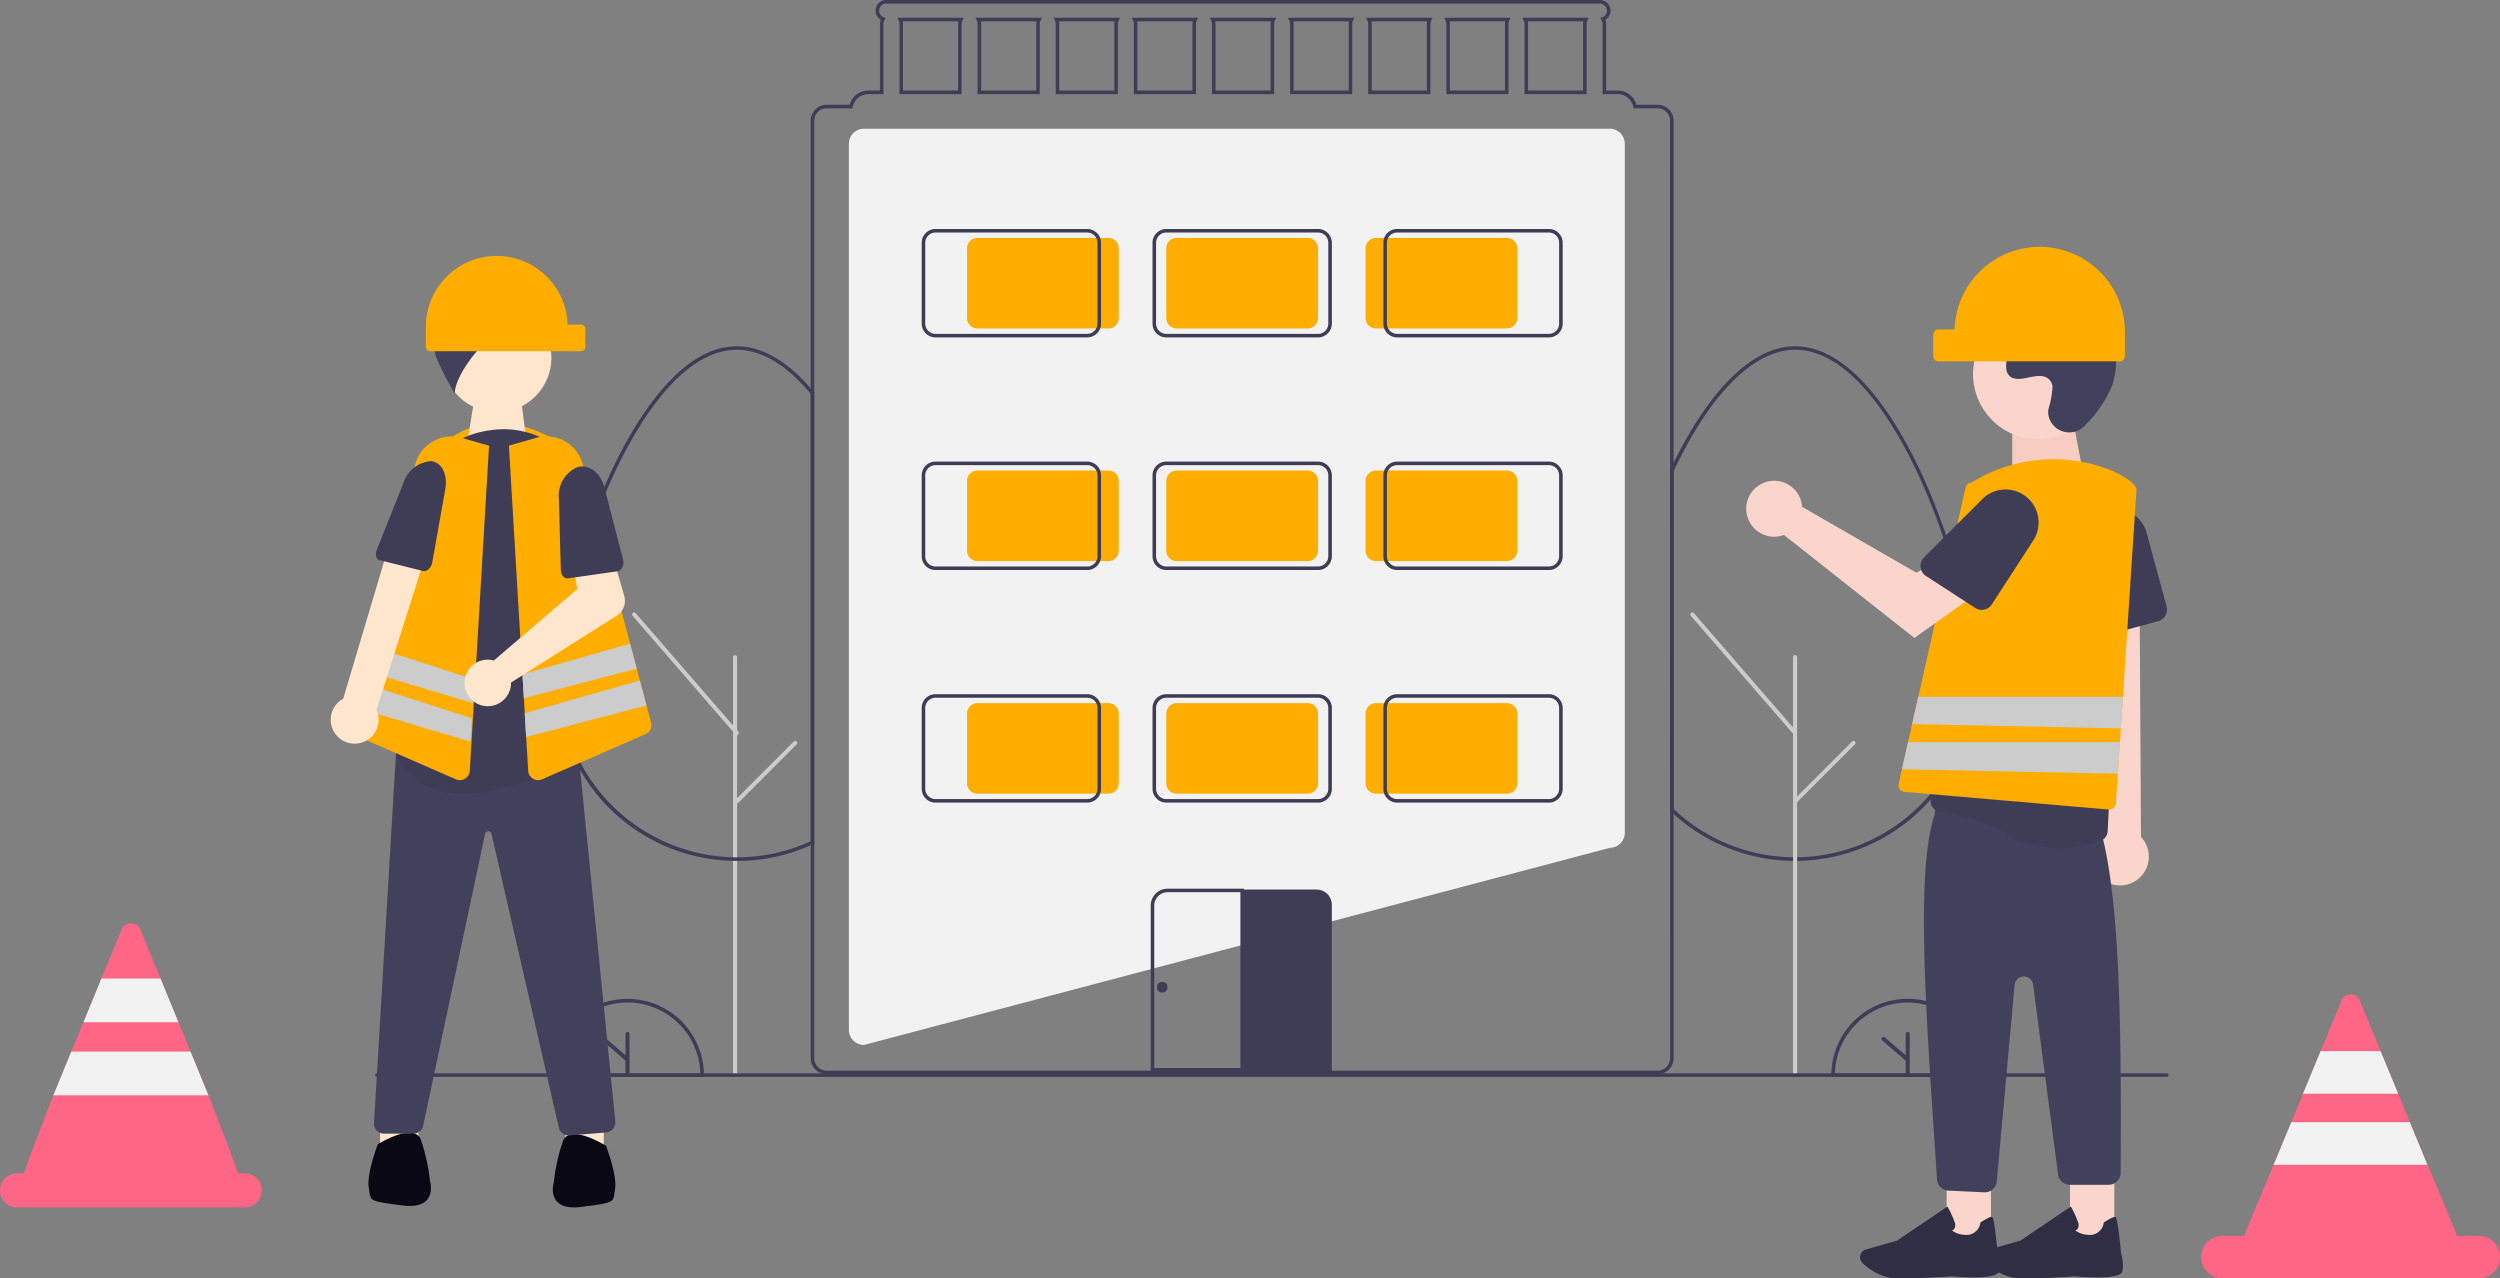 <svg xmlns="http://www.w3.org/2000/svg" width="351.999" height="180" viewBox="0 0 351.999 180">
  <rect x="0" y="0" width="351.999" height="180" fill="#808080" stroke="none"/>
  <g id="Group_4183" data-name="Group 4183" transform="translate(-1290.922 -3566.25)">
    <g id="Group_4176" data-name="Group 4176">
      <path id="Path_1471" data-name="Path 1471" d="M1412.584,3713.375h-.016a2.127,2.127,0,0,1-2.125-2.125V3586.5a2.127,2.127,0,0,1,2.125-2.125h105a2.127,2.127,0,0,1,2.125,2.125v97a2.127,2.127,0,0,1-2.109,2.125Z" fill="#f2f2f2"/>
      <path id="Path_1472" data-name="Path 1472" d="M1543.67,3687.46c-.1,0-.2,0-.3,0a25.379,25.379,0,0,1-16.724-6.536c-.169-.155-.338-.311-.505-.47l-.077-.074v-47.913l.024-.051c.165-.35.333-.7.5-1.042,5.2-10.558,11.265-16.371,17.077-16.371,8.383,0,14.884,11.5,18.013,18.352,4.351,9.531,7.39,21.341,7.39,28.721a25.4,25.4,0,0,1-25.112,25.385C1543.867,3687.46,1543.768,3687.46,1543.67,3687.46Zm-17.1-7.3c.138.131.278.26.418.387a24.883,24.883,0,0,0,16.4,6.408c.1,0,.2,0,.294,0s.184,0,.275,0a24.977,24.977,0,0,0,24.621-24.886c0-7.314-3.02-19.039-7.345-28.512-3.079-6.745-9.455-18.06-17.558-18.06-5.612,0-11.517,5.714-16.628,16.09-.158.327-.317.654-.474.986Z" fill="#3f3d56"/>
      <path id="Path_1473" data-name="Path 1473" d="M1543.669,3717.772a.287.287,0,0,1-.287-.288v-58.717a.288.288,0,0,1,.575,0v58.719A.288.288,0,0,1,1543.669,3717.772Z" fill="#ccc"/>
      <path id="Path_1474" data-name="Path 1474" d="M1394.419,3717.772a.287.287,0,0,1-.287-.288v-58.717a.288.288,0,0,1,.575,0v58.72A.288.288,0,0,1,1394.419,3717.772Z" fill="#ccc"/>
      <path id="Path_1475" data-name="Path 1475" d="M1543.669,3669.738a.288.288,0,0,1-.217-.1l-14.466-16.683a.288.288,0,0,1,.435-.377l14.466,16.683a.288.288,0,0,1-.218.476Z" fill="#ccc"/>
      <path id="Path_1476" data-name="Path 1476" d="M1543.669,3679.365a.288.288,0,0,1-.2-.491l8.22-8.219a.287.287,0,0,1,.406.406l-8.219,8.22A.284.284,0,0,1,1543.669,3679.365Z" fill="#ccc"/>
      <path id="Path_1477" data-name="Path 1477" d="M1570.281,3717.891h-21.5v-.25a10.75,10.75,0,1,1,21.5-.012v.262Zm-21-.5h20.495a10.251,10.251,0,0,0-20.495,0Z" fill="#3f3d56"/>
      <path id="Path_1478" data-name="Path 1478" d="M1559.53,3711.539a.284.284,0,0,0-.283.284v3.015l-2.937-2.521a.284.284,0,0,0-.371.43h0l3.307,2.838v1.771a.284.284,0,1,0,.567,0v-5.536A.284.284,0,0,0,1559.53,3711.539Z" fill="#3f3d56"/>
      <path id="Path_1479" data-name="Path 1479" d="M1390.031,3717.891h-21.5v-.25a10.75,10.75,0,1,1,21.5,0Zm-21-.5h20.495a10.251,10.251,0,0,0-20.495,0Z" fill="#3f3d56"/>
      <path id="Path_1480" data-name="Path 1480" d="M1379.28,3711.539a.284.284,0,0,0-.283.284v3.015l-2.937-2.521a.284.284,0,0,0-.371.43h0l3.306,2.838v1.771a.284.284,0,1,0,.568,0v-5.536A.284.284,0,0,0,1379.28,3711.539Z" fill="#3f3d56"/>
      <path id="Path_1481" data-name="Path 1481" d="M1394.67,3687.46c-.1,0-.2,0-.3,0a25.4,25.4,0,0,1-25.109-25.384c0-7.38,3.039-19.19,7.391-28.721,3.129-6.854,9.631-18.352,18.014-18.352,3.454,0,6.931,1.968,10.336,5.85.169.192.338.389.505.591l.057.069v63.5l-.141.068c-.168.081-.339.158-.51.232a25.168,25.168,0,0,1-9.956,2.151C1394.867,3687.46,1394.768,3687.46,1394.67,3687.46Zm0-71.96c-8.1,0-14.48,11.315-17.559,18.06-4.325,9.473-7.346,21.2-7.346,28.513a24.98,24.98,0,0,0,24.618,24.885c.1,0,.2,0,.294,0s.184,0,.275,0a24.675,24.675,0,0,0,9.765-2.109c.118-.051.235-.1.351-.157v-63q-.218-.261-.438-.51C1401.324,3617.411,1397.973,3615.5,1394.67,3615.5Z" fill="#3f3d56"/>
      <path id="Path_1482" data-name="Path 1482" d="M1394.669,3669.738a.288.288,0,0,1-.217-.1l-14.466-16.683a.288.288,0,0,1,.435-.377l14.466,16.683a.288.288,0,0,1-.218.476Z" fill="#ccc"/>
      <path id="Path_1483" data-name="Path 1483" d="M1394.669,3679.365a.288.288,0,0,1-.2-.491l8.22-8.219a.287.287,0,0,1,.406.406l-8.219,8.22A.284.284,0,0,1,1394.669,3679.365Z" fill="#ccc"/>
      <path id="Path_1484" data-name="Path 1484" d="M1417.258,3568.75l.185.365a1.1,1.1,0,0,1,.125.51v9.875h8.75v-9.875a1.1,1.1,0,0,1,.125-.51l.185-.365Zm8.56.875V3579h-7.75v-9.375a1.582,1.582,0,0,0-.045-.375h7.84a1.582,1.582,0,0,0-.045.375Zm2.44-.875.185.365a1.1,1.1,0,0,1,.125.51v9.875h8.75v-9.875a1.1,1.1,0,0,1,.125-.51l.185-.365Zm8.56.875V3579h-7.75v-9.375a1.582,1.582,0,0,0-.045-.375h7.84a1.582,1.582,0,0,0-.045.375Zm2.44-.875.185.365a1.1,1.1,0,0,1,.125.51v9.875h8.75v-9.875a1.1,1.1,0,0,1,.125-.51l.185-.365Zm8.56.875V3579h-7.75v-9.375a1.582,1.582,0,0,0-.045-.375h7.84a1.582,1.582,0,0,0-.045.375Zm2.44-.875.185.365a1.1,1.1,0,0,1,.125.51v9.875h8.75v-9.875a1.1,1.1,0,0,1,.125-.51l.185-.365Zm8.56.875V3579h-7.75v-9.375a1.582,1.582,0,0,0-.045-.375h7.84A1.582,1.582,0,0,0,1458.818,3569.625Zm2.44-.875.185.365a1.1,1.1,0,0,1,.125.51v9.875h8.75v-9.875a1.1,1.1,0,0,1,.125-.51l.185-.365Zm8.56.875V3579h-7.75v-9.375a1.582,1.582,0,0,0-.045-.375h7.84A1.582,1.582,0,0,0,1469.818,3569.625Zm2.44-.875.185.365a1.1,1.1,0,0,1,.125.51v9.875h8.75v-9.875a1.1,1.1,0,0,1,.125-.51l.185-.365Zm8.56.875V3579h-7.75v-9.375a1.582,1.582,0,0,0-.045-.375h7.84A1.582,1.582,0,0,0,1480.818,3569.625Zm2.44-.875.185.365a1.1,1.1,0,0,1,.125.51v9.875h8.75v-9.875a1.1,1.1,0,0,1,.125-.51l.185-.365Zm8.56.875V3579h-7.75v-9.375a1.582,1.582,0,0,0-.045-.375h7.84A1.582,1.582,0,0,0,1491.818,3569.625Zm2.44-.875.185.365a1.1,1.1,0,0,1,.125.51v9.875h8.75v-9.875a1.1,1.1,0,0,1,.125-.51l.185-.365Zm8.56.875V3579h-7.75v-9.375a1.582,1.582,0,0,0-.045-.375h7.84A1.582,1.582,0,0,0,1502.818,3569.625Zm2.44-.875.185.365a1.1,1.1,0,0,1,.125.51v9.875h8.75v-9.875a1.1,1.1,0,0,1,.125-.51l.185-.365Zm8.56.875V3579h-7.75v-9.375a1.582,1.582,0,0,0-.045-.375h7.84A1.582,1.582,0,0,0,1513.818,3569.625Zm-8.56-.875.185.365a1.1,1.1,0,0,1,.125.51v9.875h8.75v-9.875a1.1,1.1,0,0,1,.125-.51l.185-.365Zm8.56.875V3579h-7.75v-9.375a1.582,1.582,0,0,0-.045-.375h7.84A1.582,1.582,0,0,0,1513.818,3569.625Zm-19.56-.875.185.365a1.1,1.1,0,0,1,.125.51v9.875h8.75v-9.875a1.1,1.1,0,0,1,.125-.51l.185-.365Zm8.56.875V3579h-7.75v-9.375a1.582,1.582,0,0,0-.045-.375h7.84A1.582,1.582,0,0,0,1502.818,3569.625Zm-19.56-.875.185.365a1.1,1.1,0,0,1,.125.51v9.875h8.75v-9.875a1.1,1.1,0,0,1,.125-.51l.185-.365Zm8.56.875V3579h-7.75v-9.375a1.582,1.582,0,0,0-.045-.375h7.84A1.582,1.582,0,0,0,1491.818,3569.625Zm-19.56-.875.185.365a1.1,1.1,0,0,1,.125.51v9.875h8.75v-9.875a1.1,1.1,0,0,1,.125-.51l.185-.365Zm8.56.875V3579h-7.75v-9.375a1.582,1.582,0,0,0-.045-.375h7.84A1.582,1.582,0,0,0,1480.818,3569.625Zm-19.56-.875.185.365a1.1,1.1,0,0,1,.125.51v9.875h8.75v-9.875a1.1,1.1,0,0,1,.125-.51l.185-.365Zm8.56.875V3579h-7.75v-9.375a1.582,1.582,0,0,0-.045-.375h7.84A1.582,1.582,0,0,0,1469.818,3569.625Zm-19.56-.875.185.365a1.1,1.1,0,0,1,.125.51v9.875h8.75v-9.875a1.1,1.1,0,0,1,.125-.51l.185-.365Zm8.56.875V3579h-7.75v-9.375a1.582,1.582,0,0,0-.045-.375h7.84A1.582,1.582,0,0,0,1458.818,3569.625Zm-19.56-.875.185.365a1.1,1.1,0,0,1,.125.51v9.875h8.75v-9.875a1.1,1.1,0,0,1,.125-.51l.185-.365Zm8.56.875V3579h-7.75v-9.375a1.582,1.582,0,0,0-.045-.375h7.84a1.582,1.582,0,0,0-.045.375Zm-19.56-.875.185.365a1.1,1.1,0,0,1,.125.51v9.875h8.75v-9.875a1.1,1.1,0,0,1,.125-.51l.185-.365Zm8.56.875V3579h-7.75v-9.375a1.582,1.582,0,0,0-.045-.375h7.84a1.582,1.582,0,0,0-.045.375Zm-19.56-.875.185.365a1.1,1.1,0,0,1,.125.51v9.875h8.75v-9.875a1.1,1.1,0,0,1,.125-.51l.185-.365Zm8.56.875V3579h-7.75v-9.375a1.582,1.582,0,0,0-.045-.375h7.84a1.582,1.582,0,0,0-.045.375Zm79.44-.875.185.365a1.1,1.1,0,0,1,.125.51v9.875h8.75v-9.875a1.1,1.1,0,0,1,.125-.51l.185-.365Zm8.56.875V3579h-7.75v-9.375a1.582,1.582,0,0,0-.045-.375h7.84A1.582,1.582,0,0,0,1513.818,3569.625Zm-19.56-.875.185.365a1.1,1.1,0,0,1,.125.51v9.875h8.75v-9.875a1.1,1.1,0,0,1,.125-.51l.185-.365Zm8.56.875V3579h-7.75v-9.375a1.582,1.582,0,0,0-.045-.375h7.84A1.582,1.582,0,0,0,1502.818,3569.625Zm-19.56-.875.185.365a1.1,1.1,0,0,1,.125.51v9.875h8.75v-9.875a1.1,1.1,0,0,1,.125-.51l.185-.365Zm8.56.875V3579h-7.75v-9.375a1.582,1.582,0,0,0-.045-.375h7.84A1.582,1.582,0,0,0,1491.818,3569.625Zm-19.56-.875.185.365a1.1,1.1,0,0,1,.125.51v9.875h8.75v-9.875a1.1,1.1,0,0,1,.125-.51l.185-.365Zm8.56.875V3579h-7.75v-9.375a1.582,1.582,0,0,0-.045-.375h7.84A1.582,1.582,0,0,0,1480.818,3569.625Zm-19.56-.875.185.365a1.1,1.1,0,0,1,.125.51v9.875h8.75v-9.875a1.1,1.1,0,0,1,.125-.51l.185-.365Zm8.56.875V3579h-7.75v-9.375a1.582,1.582,0,0,0-.045-.375h7.84A1.582,1.582,0,0,0,1469.818,3569.625Zm-19.56-.875.185.365a1.1,1.1,0,0,1,.125.51v9.875h8.75v-9.875a1.1,1.1,0,0,1,.125-.51l.185-.365Zm8.56.875V3579h-7.75v-9.375a1.582,1.582,0,0,0-.045-.375h7.84A1.582,1.582,0,0,0,1458.818,3569.625Zm-19.56-.875.185.365a1.1,1.1,0,0,1,.125.51v9.875h8.75v-9.875a1.1,1.1,0,0,1,.125-.51l.185-.365Zm8.56.875V3579h-7.75v-9.375a1.582,1.582,0,0,0-.045-.375h7.84a1.582,1.582,0,0,0-.045.375Zm-19.56-.875.185.365a1.1,1.1,0,0,1,.125.51v9.875h8.75v-9.875a1.1,1.1,0,0,1,.125-.51l.185-.365Zm8.56.875V3579h-7.75v-9.375a1.582,1.582,0,0,0-.045-.375h7.84a1.582,1.582,0,0,0-.045.375Zm-19.56-.875.185.365a1.1,1.1,0,0,1,.125.51v9.875h8.75v-9.875a1.1,1.1,0,0,1,.125-.51l.185-.365Zm8.56.875V3579h-7.75v-9.375a1.582,1.582,0,0,0-.045-.375h7.84a1.582,1.582,0,0,0-.045.375Zm79.44-.875.185.365a1.1,1.1,0,0,1,.125.51v9.875h8.75v-9.875a1.1,1.1,0,0,1,.125-.51l.185-.365Zm8.56.875V3579h-7.75v-9.375a1.582,1.582,0,0,0-.045-.375h7.84A1.582,1.582,0,0,0,1513.818,3569.625Zm-19.56-.875.185.365a1.1,1.1,0,0,1,.125.51v9.875h8.75v-9.875a1.1,1.1,0,0,1,.125-.51l.185-.365Zm8.56.875V3579h-7.75v-9.375a1.582,1.582,0,0,0-.045-.375h7.84A1.582,1.582,0,0,0,1502.818,3569.625Zm-19.56-.875.185.365a1.1,1.1,0,0,1,.125.51v9.875h8.75v-9.875a1.1,1.1,0,0,1,.125-.51l.185-.365Zm8.56.875V3579h-7.75v-9.375a1.582,1.582,0,0,0-.045-.375h7.84A1.582,1.582,0,0,0,1491.818,3569.625Zm-19.56-.875.185.365a1.1,1.1,0,0,1,.125.51v9.875h8.75v-9.875a1.1,1.1,0,0,1,.125-.51l.185-.365Zm8.56.875V3579h-7.75v-9.375a1.582,1.582,0,0,0-.045-.375h7.84A1.582,1.582,0,0,0,1480.818,3569.625Zm-19.56-.875.185.365a1.1,1.1,0,0,1,.125.51v9.875h8.75v-9.875a1.1,1.1,0,0,1,.125-.51l.185-.365Zm8.56.875V3579h-7.75v-9.375a1.582,1.582,0,0,0-.045-.375h7.84A1.582,1.582,0,0,0,1469.818,3569.625Zm-19.56-.875.185.365a1.1,1.1,0,0,1,.125.51v9.875h8.75v-9.875a1.1,1.1,0,0,1,.125-.51l.185-.365Zm8.56.875V3579h-7.75v-9.375a1.582,1.582,0,0,0-.045-.375h7.84A1.582,1.582,0,0,0,1458.818,3569.625Zm-19.56-.875.185.365a1.1,1.1,0,0,1,.125.51v9.875h8.75v-9.875a1.1,1.1,0,0,1,.125-.51l.185-.365Zm8.56.875V3579h-7.75v-9.375a1.582,1.582,0,0,0-.045-.375h7.84a1.582,1.582,0,0,0-.045.375Zm-19.56-.875.185.365a1.1,1.1,0,0,1,.125.51v9.875h8.75v-9.875a1.1,1.1,0,0,1,.125-.51l.185-.365Zm8.56.875V3579h-7.75v-9.375a1.582,1.582,0,0,0-.045-.375h7.84a1.582,1.582,0,0,0-.045.375Zm-19.56-.875.185.365a1.1,1.1,0,0,1,.125.51v9.875h8.75v-9.875a1.1,1.1,0,0,1,.125-.51l.185-.365Zm8.56.875V3579h-7.75v-9.375a1.582,1.582,0,0,0-.045-.375h7.84a1.582,1.582,0,0,0-.045.375Zm79.44-.875.185.365a1.1,1.1,0,0,1,.125.51v9.875h8.75v-9.875a1.1,1.1,0,0,1,.125-.51l.185-.365Zm8.56.875V3579h-7.75v-9.375a1.582,1.582,0,0,0-.045-.375h7.84A1.582,1.582,0,0,0,1513.818,3569.625Zm-19.56-.875.185.365a1.1,1.1,0,0,1,.125.51v9.875h8.75v-9.875a1.1,1.1,0,0,1,.125-.51l.185-.365Zm8.56.875V3579h-7.75v-9.375a1.582,1.582,0,0,0-.045-.375h7.84A1.582,1.582,0,0,0,1502.818,3569.625Zm-19.56-.875.185.365a1.1,1.1,0,0,1,.125.51v9.875h8.75v-9.875a1.1,1.1,0,0,1,.125-.51l.185-.365Zm8.56.875V3579h-7.75v-9.375a1.582,1.582,0,0,0-.045-.375h7.84A1.582,1.582,0,0,0,1491.818,3569.625Zm-19.56-.875.185.365a1.1,1.1,0,0,1,.125.51v9.875h8.75v-9.875a1.1,1.1,0,0,1,.125-.51l.185-.365Zm8.56.875V3579h-7.75v-9.375a1.582,1.582,0,0,0-.045-.375h7.84A1.582,1.582,0,0,0,1480.818,3569.625Zm-19.56-.875.185.365a1.1,1.1,0,0,1,.125.51v9.875h8.75v-9.875a1.1,1.1,0,0,1,.125-.51l.185-.365Zm8.56.875V3579h-7.75v-9.375a1.582,1.582,0,0,0-.045-.375h7.84A1.582,1.582,0,0,0,1469.818,3569.625Zm-19.56-.875.185.365a1.1,1.1,0,0,1,.125.51v9.875h8.75v-9.875a1.1,1.1,0,0,1,.125-.51l.185-.365Zm8.56.875V3579h-7.75v-9.375a1.582,1.582,0,0,0-.045-.375h7.84A1.582,1.582,0,0,0,1458.818,3569.625Zm-19.56-.875.185.365a1.1,1.1,0,0,1,.125.51v9.875h8.75v-9.875a1.1,1.1,0,0,1,.125-.51l.185-.365Zm8.56.875V3579h-7.75v-9.375a1.582,1.582,0,0,0-.045-.375h7.84a1.582,1.582,0,0,0-.045.375Zm-19.56-.875.185.365a1.1,1.1,0,0,1,.125.51v9.875h8.75v-9.875a1.1,1.1,0,0,1,.125-.51l.185-.365Zm8.56.875V3579h-7.75v-9.375a1.582,1.582,0,0,0-.045-.375h7.84a1.582,1.582,0,0,0-.045.375Zm-19.56-.875.185.365a1.1,1.1,0,0,1,.125.51v9.875h8.75v-9.875a1.1,1.1,0,0,1,.125-.51l.185-.365Zm8.56.875V3579h-7.75v-9.375a1.582,1.582,0,0,0-.045-.375h7.84a1.582,1.582,0,0,0-.045.375Zm79.44-.875.185.365a1.1,1.1,0,0,1,.125.51v9.875h8.75v-9.875a1.1,1.1,0,0,1,.125-.51l.185-.365Zm8.56.875V3579h-7.75v-9.375a1.582,1.582,0,0,0-.045-.375h7.84A1.582,1.582,0,0,0,1513.818,3569.625Zm-19.375-.51a1.1,1.1,0,0,1,.125.51v9.875h8.75v-9.875a1.1,1.1,0,0,1,.125-.51l.185-.365h-9.37Zm8.42.135a1.582,1.582,0,0,0-.045.375V3579h-7.75v-9.375a1.582,1.582,0,0,0-.045-.375Zm-19.42-.135a1.1,1.1,0,0,1,.125.51v9.875h8.75v-9.875a1.1,1.1,0,0,1,.125-.51l.185-.365h-9.37Zm8.42.135a1.582,1.582,0,0,0-.045.375V3579h-7.75v-9.375a1.582,1.582,0,0,0-.045-.375Zm-19.42-.135a1.1,1.1,0,0,1,.125.51v9.875h8.75v-9.875a1.1,1.1,0,0,1,.125-.51l.185-.365h-9.37Zm8.42.135a1.582,1.582,0,0,0-.045.375V3579h-7.75v-9.375a1.582,1.582,0,0,0-.045-.375Zm-19.42-.135a1.1,1.1,0,0,1,.125.51v9.875h8.75v-9.875a1.1,1.1,0,0,1,.125-.51l.185-.365h-9.37Zm8.42.135a1.582,1.582,0,0,0-.045.375V3579h-7.75v-9.375a1.582,1.582,0,0,0-.045-.375Zm-19.42-.135a1.1,1.1,0,0,1,.125.51v9.875h8.75v-9.875a1.1,1.1,0,0,1,.125-.51l.185-.365h-9.37Zm8.42.135a1.582,1.582,0,0,0-.045.375V3579h-7.75v-9.375a1.582,1.582,0,0,0-.045-.375Zm-19.42-.135a1.1,1.1,0,0,1,.125.51v9.875h8.75v-9.875a1.1,1.1,0,0,1,.125-.51l.185-.365h-9.37Zm8.42.135a1.582,1.582,0,0,0-.045.375V3579h-7.75v-9.375a1.582,1.582,0,0,0-.045-.375Zm-19.42-.135a1.1,1.1,0,0,1,.125.51v9.875h8.75v-9.875a1.1,1.1,0,0,1,.125-.51l.185-.365h-9.37Zm8.42.135a1.582,1.582,0,0,0-.045.375V3579h-7.75v-9.375a1.582,1.582,0,0,0-.045-.375Zm-19.42-.135a1.1,1.1,0,0,1,.125.51v9.875h8.75v-9.875a1.1,1.1,0,0,1,.125-.51l.185-.365h-9.37Zm8.42.135a1.582,1.582,0,0,0-.045.375V3579h-7.75v-9.375a1.582,1.582,0,0,0-.045-.375Zm79.58-.135a1.1,1.1,0,0,1,.125.51v9.875h8.75v-9.875a1.1,1.1,0,0,1,.125-.51l.185-.365h-9.37Zm8.42.135a1.582,1.582,0,0,0-.045.375V3579h-7.75v-9.375a1.582,1.582,0,0,0-.045-.375Zm-19.42-.135a1.1,1.1,0,0,1,.125.51v9.875h8.75v-9.875a1.1,1.1,0,0,1,.125-.51l.185-.365h-9.37Zm8.42.135a1.582,1.582,0,0,0-.045.375V3579h-7.75v-9.375a1.582,1.582,0,0,0-.045-.375Zm-19.42-.135a1.1,1.1,0,0,1,.125.51v9.875h8.75v-9.875a1.1,1.1,0,0,1,.125-.51l.185-.365h-9.37Zm8.42.135a1.582,1.582,0,0,0-.045.375V3579h-7.75v-9.375a1.582,1.582,0,0,0-.045-.375Zm-19.42-.135a1.1,1.1,0,0,1,.125.51v9.875h8.75v-9.875a1.1,1.1,0,0,1,.125-.51l.185-.365h-9.37Zm8.42.135a1.582,1.582,0,0,0-.045.375V3579h-7.75v-9.375a1.582,1.582,0,0,0-.045-.375Zm-19.42-.135a1.1,1.1,0,0,1,.125.51v9.875h8.75v-9.875a1.1,1.1,0,0,1,.125-.51l.185-.365h-9.37Zm8.42.135a1.582,1.582,0,0,0-.045.375V3579h-7.75v-9.375a1.582,1.582,0,0,0-.045-.375Zm-19.42-.135a1.1,1.1,0,0,1,.125.51v9.875h8.75v-9.875a1.1,1.1,0,0,1,.125-.51l.185-.365h-9.37Zm8.42.135a1.582,1.582,0,0,0-.045.375V3579h-7.75v-9.375a1.582,1.582,0,0,0-.045-.375Zm-19.42-.135a1.1,1.1,0,0,1,.125.51v9.875h8.75v-9.875a1.1,1.1,0,0,1,.125-.51l.185-.365h-9.37Zm8.42.135a1.582,1.582,0,0,0-.045.375V3579h-7.75v-9.375a1.582,1.582,0,0,0-.045-.375Zm-19.42-.135a1.1,1.1,0,0,1,.125.51v9.875h8.75v-9.875a1.1,1.1,0,0,1,.125-.51l.185-.365h-9.37Zm8.42.135a1.582,1.582,0,0,0-.045.375V3579h-7.75v-9.375a1.582,1.582,0,0,0-.045-.375Zm-19.42-.135a1.1,1.1,0,0,1,.125.51v9.875h8.75v-9.875a1.1,1.1,0,0,1,.125-.51l.185-.365h-9.37Zm8.42.135a1.582,1.582,0,0,0-.045.375V3579h-7.75v-9.375a1.582,1.582,0,0,0-.045-.375Zm98.455,11.75h-2.98a2.759,2.759,0,0,0-2.645-2h-1.625v-9.375a1.56,1.56,0,0,0-.113-.588,1.5,1.5,0,0,0-.762-2.787h-100.5a1.5,1.5,0,0,0-.763,2.787,1.559,1.559,0,0,0-.112.588V3579h-1.625a2.759,2.759,0,0,0-2.645,2h-3.23a2.253,2.253,0,0,0-2.25,2.25v132a2.255,2.255,0,0,0,2.25,2.25h117a2.253,2.253,0,0,0,2.25-2.25v-132A2.253,2.253,0,0,0,1524.318,3581Zm1.75,134.25a1.751,1.751,0,0,1-1.143,1.64,1.677,1.677,0,0,1-.607.11h-117a1.679,1.679,0,0,1-.608-.11,1.75,1.75,0,0,1-1.142-1.64v-132a1.752,1.752,0,0,1,1.75-1.75h3.63l.04-.2a2.258,2.258,0,0,1,2.2-1.8h2.125v-9.875a1.117,1.117,0,0,1,.16-.577l.155-.258-.283-.1a1,1,0,0,1,.343-1.935h100.5a1,1,0,0,1,.342,1.935l-.282.1.155.258a1.117,1.117,0,0,1,.16.577v9.875h2.125a2.258,2.258,0,0,1,2.2,1.8l.04.2h3.38a1.752,1.752,0,0,1,1.75,1.75Zm-108.81-146.5.185.365a1.1,1.1,0,0,1,.125.51v9.875h8.75v-9.875a1.1,1.1,0,0,1,.125-.51l.185-.365Zm8.56.875V3579h-7.75v-9.375a1.582,1.582,0,0,0-.045-.375h7.84a1.582,1.582,0,0,0-.045.375Zm2.44-.875.185.365a1.1,1.1,0,0,1,.125.51v9.875h8.75v-9.875a1.1,1.1,0,0,1,.125-.51l.185-.365Zm8.56.875V3579h-7.75v-9.375a1.582,1.582,0,0,0-.045-.375h7.84a1.582,1.582,0,0,0-.045.375Zm2.44-.875.185.365a1.1,1.1,0,0,1,.125.51v9.875h8.75v-9.875a1.1,1.1,0,0,1,.125-.51l.185-.365Zm8.56.875V3579h-7.75v-9.375a1.582,1.582,0,0,0-.045-.375h7.84a1.582,1.582,0,0,0-.045.375Zm2.44-.875.185.365a1.1,1.1,0,0,1,.125.51v9.875h8.75v-9.875a1.1,1.1,0,0,1,.125-.51l.185-.365Zm8.56.875V3579h-7.75v-9.375a1.582,1.582,0,0,0-.045-.375h7.84A1.582,1.582,0,0,0,1458.818,3569.625Zm2.44-.875.185.365a1.1,1.1,0,0,1,.125.51v9.875h8.75v-9.875a1.1,1.1,0,0,1,.125-.51l.185-.365Zm8.56.875V3579h-7.75v-9.375a1.582,1.582,0,0,0-.045-.375h7.84A1.582,1.582,0,0,0,1469.818,3569.625Zm2.44-.875.185.365a1.1,1.1,0,0,1,.125.51v9.875h8.75v-9.875a1.1,1.1,0,0,1,.125-.51l.185-.365Zm8.56.875V3579h-7.75v-9.375a1.582,1.582,0,0,0-.045-.375h7.84A1.582,1.582,0,0,0,1480.818,3569.625Zm2.44-.875.185.365a1.1,1.1,0,0,1,.125.51v9.875h8.75v-9.875a1.1,1.1,0,0,1,.125-.51l.185-.365Zm8.56.875V3579h-7.75v-9.375a1.582,1.582,0,0,0-.045-.375h7.84A1.582,1.582,0,0,0,1491.818,3569.625Zm2.44-.875.185.365a1.1,1.1,0,0,1,.125.51v9.875h8.75v-9.875a1.1,1.1,0,0,1,.125-.51l.185-.365Zm8.56.875V3579h-7.75v-9.375a1.582,1.582,0,0,0-.045-.375h7.84A1.582,1.582,0,0,0,1502.818,3569.625Zm2.44-.875.185.365a1.1,1.1,0,0,1,.125.51v9.875h8.75v-9.875a1.1,1.1,0,0,1,.125-.51l.185-.365Zm8.56.875V3579h-7.75v-9.375a1.582,1.582,0,0,0-.045-.375h7.84A1.582,1.582,0,0,0,1513.818,3569.625Zm-96.56-.875.185.365a1.1,1.1,0,0,1,.125.51v9.875h8.75v-9.875a1.1,1.1,0,0,1,.125-.51l.185-.365Zm8.56.875V3579h-7.75v-9.375a1.582,1.582,0,0,0-.045-.375h7.84a1.582,1.582,0,0,0-.045.375Zm2.44-.875.185.365a1.1,1.1,0,0,1,.125.51v9.875h8.75v-9.875a1.1,1.1,0,0,1,.125-.51l.185-.365Zm8.56.875V3579h-7.75v-9.375a1.582,1.582,0,0,0-.045-.375h7.84a1.582,1.582,0,0,0-.045.375Zm2.44-.875.185.365a1.1,1.1,0,0,1,.125.51v9.875h8.75v-9.875a1.1,1.1,0,0,1,.125-.51l.185-.365Zm8.56.875V3579h-7.75v-9.375a1.582,1.582,0,0,0-.045-.375h7.84a1.582,1.582,0,0,0-.045.375Zm2.44-.875.185.365a1.1,1.1,0,0,1,.125.51v9.875h8.75v-9.875a1.1,1.1,0,0,1,.125-.51l.185-.365Zm8.56.875V3579h-7.75v-9.375a1.582,1.582,0,0,0-.045-.375h7.84A1.582,1.582,0,0,0,1458.818,3569.625Zm2.44-.875.185.365a1.1,1.1,0,0,1,.125.51v9.875h8.75v-9.875a1.1,1.1,0,0,1,.125-.51l.185-.365Zm8.56.875V3579h-7.75v-9.375a1.582,1.582,0,0,0-.045-.375h7.84A1.582,1.582,0,0,0,1469.818,3569.625Zm2.44-.875.185.365a1.1,1.1,0,0,1,.125.51v9.875h8.75v-9.875a1.1,1.1,0,0,1,.125-.51l.185-.365Zm8.56.875V3579h-7.75v-9.375a1.582,1.582,0,0,0-.045-.375h7.84A1.582,1.582,0,0,0,1480.818,3569.625Zm2.44-.875.185.365a1.1,1.1,0,0,1,.125.51v9.875h8.75v-9.875a1.1,1.1,0,0,1,.125-.51l.185-.365Zm8.56.875V3579h-7.75v-9.375a1.582,1.582,0,0,0-.045-.375h7.84A1.582,1.582,0,0,0,1491.818,3569.625Zm2.44-.875.185.365a1.1,1.1,0,0,1,.125.51v9.875h8.75v-9.875a1.1,1.1,0,0,1,.125-.51l.185-.365Zm8.56.875V3579h-7.75v-9.375a1.582,1.582,0,0,0-.045-.375h7.84A1.582,1.582,0,0,0,1502.818,3569.625Zm2.44-.875.185.365a1.1,1.1,0,0,1,.125.51v9.875h8.75v-9.875a1.1,1.1,0,0,1,.125-.51l.185-.365Zm8.56.875V3579h-7.75v-9.375a1.582,1.582,0,0,0-.045-.375h7.84A1.582,1.582,0,0,0,1513.818,3569.625Zm-96.56-.875.185.365a1.1,1.1,0,0,1,.125.51v9.875h8.75v-9.875a1.1,1.1,0,0,1,.125-.51l.185-.365Zm8.56.875V3579h-7.75v-9.375a1.582,1.582,0,0,0-.045-.375h7.84a1.582,1.582,0,0,0-.045.375Zm2.44-.875.185.365a1.1,1.1,0,0,1,.125.51v9.875h8.75v-9.875a1.1,1.1,0,0,1,.125-.51l.185-.365Zm8.56.875V3579h-7.75v-9.375a1.582,1.582,0,0,0-.045-.375h7.84a1.582,1.582,0,0,0-.045.375Zm2.44-.875.185.365a1.1,1.1,0,0,1,.125.51v9.875h8.75v-9.875a1.1,1.1,0,0,1,.125-.51l.185-.365Zm8.56.875V3579h-7.75v-9.375a1.582,1.582,0,0,0-.045-.375h7.84a1.582,1.582,0,0,0-.045.375Zm2.44-.875.185.365a1.1,1.1,0,0,1,.125.51v9.875h8.75v-9.875a1.1,1.1,0,0,1,.125-.51l.185-.365Zm8.56.875V3579h-7.75v-9.375a1.582,1.582,0,0,0-.045-.375h7.84A1.582,1.582,0,0,0,1458.818,3569.625Zm2.44-.875.185.365a1.1,1.1,0,0,1,.125.51v9.875h8.75v-9.875a1.1,1.1,0,0,1,.125-.51l.185-.365Zm8.56.875V3579h-7.75v-9.375a1.582,1.582,0,0,0-.045-.375h7.84A1.582,1.582,0,0,0,1469.818,3569.625Zm2.44-.875.185.365a1.1,1.1,0,0,1,.125.51v9.875h8.75v-9.875a1.1,1.1,0,0,1,.125-.51l.185-.365Zm8.56.875V3579h-7.75v-9.375a1.582,1.582,0,0,0-.045-.375h7.84A1.582,1.582,0,0,0,1480.818,3569.625Zm2.44-.875.185.365a1.1,1.1,0,0,1,.125.51v9.875h8.75v-9.875a1.1,1.1,0,0,1,.125-.51l.185-.365Zm8.56.875V3579h-7.75v-9.375a1.582,1.582,0,0,0-.045-.375h7.84A1.582,1.582,0,0,0,1491.818,3569.625Zm2.44-.875.185.365a1.1,1.1,0,0,1,.125.51v9.875h8.75v-9.875a1.1,1.1,0,0,1,.125-.51l.185-.365Zm8.56.875V3579h-7.75v-9.375a1.582,1.582,0,0,0-.045-.375h7.84A1.582,1.582,0,0,0,1502.818,3569.625Zm2.44-.875.185.365a1.1,1.1,0,0,1,.125.51v9.875h8.75v-9.875a1.1,1.1,0,0,1,.125-.51l.185-.365Zm8.56.875V3579h-7.75v-9.375a1.582,1.582,0,0,0-.045-.375h7.84A1.582,1.582,0,0,0,1513.818,3569.625Zm-96.56-.875.185.365a1.1,1.1,0,0,1,.125.51v9.875h8.75v-9.875a1.1,1.1,0,0,1,.125-.51l.185-.365Zm8.56.875V3579h-7.75v-9.375a1.582,1.582,0,0,0-.045-.375h7.84a1.582,1.582,0,0,0-.045.375Zm2.44-.875.185.365a1.1,1.1,0,0,1,.125.51v9.875h8.75v-9.875a1.1,1.1,0,0,1,.125-.51l.185-.365Zm8.56.875V3579h-7.75v-9.375a1.582,1.582,0,0,0-.045-.375h7.84a1.582,1.582,0,0,0-.045.375Zm2.44-.875.185.365a1.1,1.1,0,0,1,.125.51v9.875h8.75v-9.875a1.1,1.1,0,0,1,.125-.51l.185-.365Zm8.56.875V3579h-7.75v-9.375a1.582,1.582,0,0,0-.045-.375h7.84a1.582,1.582,0,0,0-.045.375Zm2.44-.875.185.365a1.1,1.1,0,0,1,.125.51v9.875h8.75v-9.875a1.1,1.1,0,0,1,.125-.51l.185-.365Zm8.56.875V3579h-7.75v-9.375a1.582,1.582,0,0,0-.045-.375h7.84A1.582,1.582,0,0,0,1458.818,3569.625Zm2.44-.875.185.365a1.1,1.1,0,0,1,.125.51v9.875h8.75v-9.875a1.1,1.1,0,0,1,.125-.51l.185-.365Zm8.56.875V3579h-7.75v-9.375a1.582,1.582,0,0,0-.045-.375h7.84A1.582,1.582,0,0,0,1469.818,3569.625Zm2.44-.875.185.365a1.1,1.1,0,0,1,.125.51v9.875h8.75v-9.875a1.1,1.1,0,0,1,.125-.51l.185-.365Zm8.56.875V3579h-7.75v-9.375a1.582,1.582,0,0,0-.045-.375h7.84A1.582,1.582,0,0,0,1480.818,3569.625Zm2.44-.875.185.365a1.1,1.1,0,0,1,.125.51v9.875h8.75v-9.875a1.1,1.1,0,0,1,.125-.51l.185-.365Zm8.56.875V3579h-7.75v-9.375a1.582,1.582,0,0,0-.045-.375h7.84A1.582,1.582,0,0,0,1491.818,3569.625Zm2.44-.875.185.365a1.1,1.1,0,0,1,.125.51v9.875h8.75v-9.875a1.1,1.1,0,0,1,.125-.51l.185-.365Zm8.56.875V3579h-7.75v-9.375a1.582,1.582,0,0,0-.045-.375h7.84A1.582,1.582,0,0,0,1502.818,3569.625Zm2.44-.875.185.365a1.1,1.1,0,0,1,.125.51v9.875h8.75v-9.875a1.1,1.1,0,0,1,.125-.51l.185-.365Zm8.56.875V3579h-7.75v-9.375a1.582,1.582,0,0,0-.045-.375h7.84A1.582,1.582,0,0,0,1513.818,3569.625Z" fill="#3f3d56"/>
      <path id="Path_1485" data-name="Path 1485" d="M1446.981,3612.5h-18.436a1.466,1.466,0,0,1-1.464-1.465v-9.82a1.466,1.466,0,0,1,1.464-1.465h18.436a1.466,1.466,0,0,1,1.464,1.465v9.82A1.466,1.466,0,0,1,1446.981,3612.5Z" fill="#ffae00"/>
      <path id="Path_1486" data-name="Path 1486" d="M1475.036,3612.5H1456.6a1.467,1.467,0,0,1-1.465-1.465v-9.82a1.467,1.467,0,0,1,1.465-1.465h18.436a1.466,1.466,0,0,1,1.464,1.465v9.82A1.466,1.466,0,0,1,1475.036,3612.5Z" fill="#ffae00"/>
      <path id="Path_1487" data-name="Path 1487" d="M1503.091,3612.5h-18.436a1.467,1.467,0,0,1-1.465-1.465v-9.82a1.467,1.467,0,0,1,1.465-1.465h18.436a1.466,1.466,0,0,1,1.464,1.465v9.82A1.466,1.466,0,0,1,1503.091,3612.5Z" fill="#ffae00"/>
      <path id="Path_1488" data-name="Path 1488" d="M1446.981,3645.25h-18.436a1.466,1.466,0,0,1-1.464-1.465v-9.82a1.466,1.466,0,0,1,1.464-1.465h18.436a1.466,1.466,0,0,1,1.464,1.465v9.82A1.466,1.466,0,0,1,1446.981,3645.25Z" fill="#ffae00"/>
      <path id="Path_1489" data-name="Path 1489" d="M1475.036,3645.25H1456.6a1.467,1.467,0,0,1-1.465-1.465v-9.82a1.467,1.467,0,0,1,1.465-1.465h18.436a1.466,1.466,0,0,1,1.464,1.465v9.82A1.466,1.466,0,0,1,1475.036,3645.25Z" fill="#ffae00"/>
      <path id="Path_1490" data-name="Path 1490" d="M1503.091,3645.25h-18.436a1.467,1.467,0,0,1-1.465-1.465v-9.82a1.467,1.467,0,0,1,1.465-1.465h18.436a1.466,1.466,0,0,1,1.464,1.465v9.82A1.466,1.466,0,0,1,1503.091,3645.25Z" fill="#ffae00"/>
      <path id="Path_1491" data-name="Path 1491" d="M1446.981,3678h-18.436a1.466,1.466,0,0,1-1.464-1.465v-9.82a1.466,1.466,0,0,1,1.464-1.465h18.436a1.466,1.466,0,0,1,1.464,1.465v9.82A1.466,1.466,0,0,1,1446.981,3678Z" fill="#ffae00"/>
      <path id="Path_1492" data-name="Path 1492" d="M1475.036,3678H1456.6a1.467,1.467,0,0,1-1.465-1.465v-9.82a1.467,1.467,0,0,1,1.465-1.465h18.436a1.466,1.466,0,0,1,1.464,1.465v9.82A1.466,1.466,0,0,1,1475.036,3678Z" fill="#ffae00"/>
      <path id="Path_1493" data-name="Path 1493" d="M1503.091,3678h-18.436a1.467,1.467,0,0,1-1.465-1.465v-9.82a1.467,1.467,0,0,1,1.465-1.465h18.436a1.466,1.466,0,0,1,1.464,1.465v9.82A1.466,1.466,0,0,1,1503.091,3678Z" fill="#ffae00"/>
      <path id="Path_1494" data-name="Path 1494" d="M1444,3613.76h-21.357a1.948,1.948,0,0,1-1.946-1.947v-11.376a1.948,1.948,0,0,1,1.946-1.947H1444a1.949,1.949,0,0,1,1.947,1.947v11.376A1.949,1.949,0,0,1,1444,3613.76Zm-21.357-14.77a1.448,1.448,0,0,0-1.446,1.447v11.376a1.448,1.448,0,0,0,1.446,1.447H1444a1.448,1.448,0,0,0,1.447-1.447v-11.376a1.448,1.448,0,0,0-1.447-1.447Z" fill="#3f3d56"/>
      <path id="Path_1495" data-name="Path 1495" d="M1476.5,3613.76h-21.357a1.948,1.948,0,0,1-1.946-1.947v-11.376a1.948,1.948,0,0,1,1.946-1.947H1476.5a1.949,1.949,0,0,1,1.947,1.947v11.376A1.949,1.949,0,0,1,1476.5,3613.76Zm-21.357-14.77a1.448,1.448,0,0,0-1.446,1.447v11.376a1.448,1.448,0,0,0,1.446,1.447H1476.5a1.448,1.448,0,0,0,1.447-1.447v-11.376a1.448,1.448,0,0,0-1.447-1.447Z" fill="#3f3d56"/>
      <path id="Path_1496" data-name="Path 1496" d="M1509,3613.76h-21.357a1.948,1.948,0,0,1-1.946-1.947v-11.376a1.948,1.948,0,0,1,1.946-1.947H1509a1.949,1.949,0,0,1,1.947,1.947v11.376A1.949,1.949,0,0,1,1509,3613.76Zm-21.357-14.77a1.448,1.448,0,0,0-1.446,1.447v11.376a1.448,1.448,0,0,0,1.446,1.447H1509a1.448,1.448,0,0,0,1.447-1.447v-11.376a1.448,1.448,0,0,0-1.447-1.447Z" fill="#3f3d56"/>
      <path id="Path_1497" data-name="Path 1497" d="M1444,3646.51h-21.357a1.948,1.948,0,0,1-1.946-1.947v-11.376a1.948,1.948,0,0,1,1.946-1.947H1444a1.949,1.949,0,0,1,1.947,1.947v11.376A1.949,1.949,0,0,1,1444,3646.51Zm-21.357-14.77a1.448,1.448,0,0,0-1.446,1.447v11.376a1.448,1.448,0,0,0,1.446,1.447H1444a1.448,1.448,0,0,0,1.447-1.447v-11.376a1.448,1.448,0,0,0-1.447-1.447Z" fill="#3f3d56"/>
      <path id="Path_1498" data-name="Path 1498" d="M1476.5,3646.51h-21.357a1.948,1.948,0,0,1-1.946-1.947v-11.376a1.948,1.948,0,0,1,1.946-1.947H1476.5a1.949,1.949,0,0,1,1.947,1.947v11.376A1.949,1.949,0,0,1,1476.5,3646.51Zm-21.357-14.77a1.448,1.448,0,0,0-1.446,1.447v11.376a1.448,1.448,0,0,0,1.446,1.447H1476.5a1.448,1.448,0,0,0,1.447-1.447v-11.376a1.448,1.448,0,0,0-1.447-1.447Z" fill="#3f3d56"/>
      <path id="Path_1499" data-name="Path 1499" d="M1509,3646.51h-21.357a1.948,1.948,0,0,1-1.946-1.947v-11.376a1.948,1.948,0,0,1,1.946-1.947H1509a1.949,1.949,0,0,1,1.947,1.947v11.376A1.949,1.949,0,0,1,1509,3646.51Zm-21.357-14.77a1.448,1.448,0,0,0-1.446,1.447v11.376a1.448,1.448,0,0,0,1.446,1.447H1509a1.448,1.448,0,0,0,1.447-1.447v-11.376a1.448,1.448,0,0,0-1.447-1.447Z" fill="#3f3d56"/>
      <path id="Path_1500" data-name="Path 1500" d="M1444,3679.26h-21.357a1.948,1.948,0,0,1-1.946-1.947v-11.376a1.948,1.948,0,0,1,1.946-1.947H1444a1.949,1.949,0,0,1,1.947,1.947v11.376A1.949,1.949,0,0,1,1444,3679.26Zm-21.357-14.77a1.448,1.448,0,0,0-1.446,1.447v11.376a1.448,1.448,0,0,0,1.446,1.447H1444a1.448,1.448,0,0,0,1.447-1.447v-11.376a1.448,1.448,0,0,0-1.447-1.447Z" fill="#3f3d56"/>
      <path id="Path_1501" data-name="Path 1501" d="M1476.5,3679.26h-21.357a1.948,1.948,0,0,1-1.946-1.947v-11.376a1.948,1.948,0,0,1,1.946-1.947H1476.5a1.949,1.949,0,0,1,1.947,1.947v11.376A1.949,1.949,0,0,1,1476.5,3679.26Zm-21.357-14.77a1.448,1.448,0,0,0-1.446,1.447v11.376a1.448,1.448,0,0,0,1.446,1.447H1476.5a1.448,1.448,0,0,0,1.447-1.447v-11.376a1.448,1.448,0,0,0-1.447-1.447Z" fill="#3f3d56"/>
      <path id="Path_1502" data-name="Path 1502" d="M1509,3679.26h-21.357a1.948,1.948,0,0,1-1.946-1.947v-11.376a1.948,1.948,0,0,1,1.946-1.947H1509a1.949,1.949,0,0,1,1.947,1.947v11.376A1.949,1.949,0,0,1,1509,3679.26Zm-21.357-14.77a1.448,1.448,0,0,0-1.446,1.447v11.376a1.448,1.448,0,0,0,1.446,1.447H1509a1.448,1.448,0,0,0,1.447-1.447v-11.376a1.448,1.448,0,0,0-1.447-1.447Z" fill="#3f3d56"/>
      <path id="Path_1503" data-name="Path 1503" d="M1596,3717.875H1344a.25.25,0,0,1,0-.5h252a.25.25,0,0,1,0,.5Z" fill="#3f3d56"/>
      <path id="Path_1504" data-name="Path 1504" d="M1478.443,3693.678a2.153,2.153,0,0,0-2.125-2.178h-10.5v25.875h12.625Z" fill="#3f3d56"/>
      <path id="Path_1505" data-name="Path 1505" d="M1466.068,3717.125h-13.125V3693.75a2.377,2.377,0,0,1,2.375-2.375h10.75Zm-12.625-.5h12.125v-24.75h-10.25a1.877,1.877,0,0,0-1.875,1.875Z" fill="#3f3d56"/>
      <circle id="Ellipse_41" data-name="Ellipse 41" cx="0.75" cy="0.75" r="0.75" transform="translate(1453.818 3704.5)" fill="#3f3d56"/>
    </g>
    <g id="Group_4177" data-name="Group 4177">
      <path id="Path_1506" data-name="Path 1506" d="M1375.925,3724.058v3.51l-5.424-.319.075-2.891Z" fill="#ffe6cc"/>
      <path id="Path_1507" data-name="Path 1507" d="M1377.52,3733.631c-.319,1.914.32,1.914-4.785,2.552s-3.831-3.51-3.831-3.51a26.773,26.773,0,0,1,1.276-5.743c.957-2.553,6.062.638,6.062.638S1377.838,3731.716,1377.52,3733.631Z" fill="#090814"/>
      <path id="Path_1508" data-name="Path 1508" d="M1344.438,3723.851v3.509l5.424-.319-.075-2.89Z" fill="#ffe6cc"/>
      <path id="Path_1509" data-name="Path 1509" d="M1342.843,3733.423c.319,1.915-.319,1.915,4.785,2.553s3.829-3.51,3.829-3.51a26.905,26.905,0,0,0-1.276-5.743c-.957-2.553-6.062.638-6.062.638S1342.524,3731.509,1342.843,3733.423Z" fill="#090814"/>
      <path id="Path_1510" data-name="Path 1510" d="M1370.851,3633.8h-17.473v-5.3c5.521-3.842,10.413-3.508,16.849.312Z" fill="#ffae00"/>
      <path id="Path_1511" data-name="Path 1511" d="M1370.978,3726.129a1.412,1.412,0,0,1-1.372-1.1l-9.48-41.357a.456.456,0,0,0-.457-.367h0a.456.456,0,0,0-.456.371l-8.707,41.079a1.411,1.411,0,0,1-1.373,1.113h-4.15a1.406,1.406,0,0,1-1.4-1.407c0-.027,0-.054,0-.08l3.091-52.067,1.243-.368h.024l24.418.213,5.2,52.009a1.4,1.4,0,0,1-1.26,1.533l-.024,0-5.182.42A1.061,1.061,0,0,1,1370.978,3726.129Z" fill="#42415c"/>
      <path id="Path_1512" data-name="Path 1512" d="M1357.562,3623.327l6.793-.4.669,5.285h-8.257Z" fill="#ffe6cc"/>
      <path id="Path_1513" data-name="Path 1513" d="M1356.2,3678.025a13.213,13.213,0,0,1-3.971-.559,8.766,8.766,0,0,1-5.317-4.484,1.406,1.406,0,0,1-.1-1.047c.845-2.884,4.93-17.88,2.324-29.8a12.633,12.633,0,0,1,1.8-9.709,12.477,12.477,0,0,1,8.09-5.442h0c.432-.084.867-.154,1.292-.206a12.428,12.428,0,0,1,10.065,3.313,12.738,12.738,0,0,1,4,10.1l-2,32.138a1.39,1.39,0,0,1-.748,1.156C1369.315,3674.692,1362.386,3678.025,1356.2,3678.025Z" fill="#3f3d56"/>
      <path id="Path_1514" data-name="Path 1514" d="M1355.673,3676.095a1.4,1.4,0,0,1-.562-.119l-14.541-6.347a1.4,1.4,0,0,1-.8-1.647l9.626-36.364a5.262,5.262,0,0,1,6.434-3.742l.1.027,3.849,1.1-2.711,45.77a1.409,1.409,0,0,1-.669,1.114,1.393,1.393,0,0,1-.73.208Z" fill="#ffae00"/>
      <path id="Path_1515" data-name="Path 1515" d="M1382.584,3667.982l-.64-2.412-.926-3.507-.447-1.682-.926-3.5-6.687-25.266a5.259,5.259,0,0,0-6.423-3.745l-.111.031-3.847,1.1,1.907,32.192.2,3.361.125,2.119v0l.2,3.342.282,4.751a1.4,1.4,0,0,0,1.962,1.205l14.538-6.348a1.394,1.394,0,0,0,.8-1.647Z" fill="#ffae00"/>
      <circle id="Ellipse_42" data-name="Ellipse 42" cx="7.664" cy="7.664" r="7.664" transform="translate(1353.232 3608.963)" fill="#ffe6cc"/>
      <path id="Path_1516" data-name="Path 1516" d="M1380.57,3660.382l-15.891,4.174-.2-3.36,15.162-4.313Z" fill="#ccc"/>
      <path id="Path_1517" data-name="Path 1517" d="M1381.942,3665.571l-16.939,4.45-.2-3.343v0l16.213-4.612Z" fill="#ccc"/>
      <path id="Path_1518" data-name="Path 1518" d="M1369.552,3610.986a9.408,9.408,0,0,0-10.313-5.8l2.416,1.952c-3,.1-6.162-.113-8.306,1.991.682-.019,1.577,1.441,2.259,1.422a3.581,3.581,0,0,0-3,2.067,5.881,5.881,0,0,0-.347,3.743,43.418,43.418,0,0,0,2.691,5.349c-.089-3.049,5.913-10.321,8.844-9.562a8.05,8.05,0,0,0-3.715,2.82,10.892,10.892,0,0,1,6.459-1.057,4.582,4.582,0,0,0,1.539.086,1.881,1.881,0,0,0,1.48-2.209,1.9,1.9,0,0,0-.365-.8Z" fill="#42415c"/>
      <path id="Path_1519" data-name="Path 1519" d="M1357.678,3661.92l-.2,3.3-15.586-4.642.913-3.453Z" fill="#ccc"/>
      <path id="Path_1520" data-name="Path 1520" d="M1357.353,3667.39l-15.9-5.133-.915,3.462,16.625,4.953Z" fill="#ccc"/>
      <path id="Path_1521" data-name="Path 1521" d="M1341.726,3670.839a3.354,3.354,0,0,0,2.2-4.647l7.477-23.473-5.3-1.11-6.855,23.014a3.37,3.37,0,0,0,2.483,6.216Z" fill="#ffe6cc"/>
      <path id="Path_1522" data-name="Path 1522" d="M1351.609,3631.179h0c1.523.155,2.379,1.867,2,4l-1.816,10.228c-.136.766-.768,1.373-1.292,1.243l-6.144-1.536c-.473-.118-.647-.79-.379-1.462l3.689-9.253A4.453,4.453,0,0,1,1351.609,3631.179Z" fill="#3f3d56"/>
      <path id="Path_1523" data-name="Path 1523" d="M1359.948,3659.152a3.371,3.371,0,0,1,.508.1l11.745-10.072-.684-3.7,5.443-1.765,1.851,6.425a2.5,2.5,0,0,1-1.064,2.8l-14.876,9.414a3.275,3.275,0,1,1-3.327-3.222,3.228,3.228,0,0,1,.406.018Z" fill="#ffe6cc"/>
      <path id="Path_1524" data-name="Path 1524" d="M1372.234,3632.024h0c1.626-.455,3.251.782,3.8,2.891l2.613,10.119c.2.759-.185,1.565-.779,1.65l-6.959,1c-.535.077-1.007-.472-1.027-1.2l-.27-9.958a4.38,4.38,0,0,1,2.628-4.509Z" fill="#3f3d56"/>
      <path id="Path_1525" data-name="Path 1525" d="M1360.866,3602.284h0a9.982,9.982,0,0,1,9.977,9.671h1.881a.624.624,0,0,1,.624.624v2.5a.624.624,0,0,1-.624.624h-21.219a.624.624,0,0,1-.624-.624v-2.808A9.985,9.985,0,0,1,1360.866,3602.284Z" fill="#ffae00"/>
    </g>
    <g id="Group_4180" data-name="Group 4180">
      <path id="Path_1526" data-name="Path 1526" d="M1583.1,3627h-8.86v4.887h9.8Z" fill="#f7cdc1"/>
      <g id="Group_4178" data-name="Group 4178">
        <rect id="Rectangle_2261" data-name="Rectangle 2261" width="6.246" height="8.863" transform="translate(1582.375 3732.021)" fill="#fad5cb"/>
        <path id="Path_1527" data-name="Path 1527" d="M1576.293,3746.248c2.742,0,6.745-.287,6.775-.29,1.07.1,6.416.516,6.682-.707a5.254,5.254,0,0,0-.168-2.459c-.516-5.11-.707-5.17-.82-5.2-.182-.054-.713.2-1.575.755l-.054.035-.011.063a1.969,1.969,0,0,1-2.209,1.669,3.247,3.247,0,0,1-1.772-.606.759.759,0,0,0,.328-.274.957.957,0,0,0,.067-.8,12.572,12.572,0,0,0-.961-2.157l-.08-.143-7.1,4.79-4.384,1.253a1.122,1.122,0,0,0-.73.647h0a1.13,1.13,0,0,0,.286,1.277,7.812,7.812,0,0,0,4.041,2.094c.441.044,1.026.057,1.682.057h0Z" fill="#2f2e43"/>
      </g>
      <g id="Group_4179" data-name="Group 4179">
        <rect id="Rectangle_2262" data-name="Rectangle 2262" width="6.246" height="8.863" transform="translate(1565.003 3732.021)" fill="#fad5cb"/>
        <path id="Path_1528" data-name="Path 1528" d="M1558.92,3746.248c2.742,0,6.745-.287,6.775-.29,1.071.1,6.416.516,6.682-.707a5.253,5.253,0,0,0-.167-2.459c-.516-5.11-.707-5.17-.821-5.2-.181-.054-.713.2-1.575.755l-.053.035-.012.063a1.969,1.969,0,0,1-2.209,1.669,3.241,3.241,0,0,1-1.771-.606.76.76,0,0,0,.328-.274.96.96,0,0,0,.066-.8,12.577,12.577,0,0,0-.96-2.157l-.081-.143-7.1,4.79-4.383,1.253a1.121,1.121,0,0,0-.731.647h0a1.13,1.13,0,0,0,.286,1.277,7.817,7.817,0,0,0,4.041,2.094c.441.044,1.026.057,1.682.057h0Z" fill="#2f2e43"/>
      </g>
      <path id="Path_1529" data-name="Path 1529" d="M1587.214,3690.26a4.028,4.028,0,0,1-1.209-5.566,4.072,4.072,0,0,1,.435-.561l-3.026-42.947,8.718.846.239,42.058a4.049,4.049,0,0,1-5.157,6.17Z" fill="#fad5cb"/>
      <path id="Path_1530" data-name="Path 1530" d="M1585.388,3655.617a1.677,1.677,0,0,1-.7-1.275l-.639-11.575a4.648,4.648,0,0,1,9.127-1.472l2.806,10.349a1.689,1.689,0,0,1-1.187,2.069l-7.981,2.165a1.679,1.679,0,0,1-1.429-.26Z" fill="#3f3d56"/>
      <path id="Path_1531" data-name="Path 1531" d="M1570.313,3734.129l-5.06-.242a1.685,1.685,0,0,1-1.606-1.673c-1.334-20.589-3.181-42.666-.353-51.194a1.687,1.687,0,0,1,1.675-1.7,1.667,1.667,0,0,1,.254.017l20.242,2.939a1.677,1.677,0,0,1,1.444,1.656c2.584,10.1,2.7,28.411,2.6,47.437a1.687,1.687,0,0,1-1.674,1.7h-5.467a1.678,1.678,0,0,1-1.666-1.424l-3.524-26.786a1.312,1.312,0,0,0-2.6.048l-2.513,27.736a1.694,1.694,0,0,1-1.675,1.487Z" fill="#42415c"/>
      <path id="Path_1532" data-name="Path 1532" d="M1573.875,3683.936a25.454,25.454,0,0,0-9.627-3.3,1.657,1.657,0,0,1-1.144-.628,1.677,1.677,0,0,1-.349-1.275l4.85-36.009a12.451,12.451,0,0,1,7.259-9.731,12.11,12.11,0,0,1,11.769.922q.25.168.49.339a12.439,12.439,0,0,1,4.737,12.961c-2.974,12.167-4,32.115-4.171,35.99a1.671,1.671,0,0,1-1.093,1.5,16.916,16.916,0,0,1-5.708,1.017A14.3,14.3,0,0,1,1573.875,3683.936Z" fill="#3f3d56"/>
      <circle id="Ellipse_43" data-name="Ellipse 43" cx="9.208" cy="9.208" r="9.208" transform="translate(1568.724 3609.693)" fill="#fad5cb"/>
      <path id="Path_1533" data-name="Path 1533" d="M1584.447,3626.184a2.975,2.975,0,0,1-5.132-1.653,3.07,3.07,0,0,1,0-.583,13.467,13.467,0,0,0,.6-3.282,1.718,1.718,0,0,0-.314-.8c-1.369-1.833-4.582.82-5.874-.84-.792-1.017.139-2.619-.469-3.756-.8-1.5-3.178-.761-4.668-1.583-1.658-.914-1.559-3.458-.469-5.006a7.877,7.877,0,0,1,5.97-3.039,16.037,16.037,0,0,1,6.745,1.316,13.483,13.483,0,0,1,6.375,4.42,10.787,10.787,0,0,1,1.09,9.186A17.329,17.329,0,0,1,1584.447,3626.184Z" fill="#42415c"/>
      <path id="Path_1534" data-name="Path 1534" d="M1591.738,3635.136c-.161-.758-1.544-1.792-3.524-2.636a21.792,21.792,0,0,0-19.681,1.687.928.928,0,0,0-.858.731l-6.659,29.448-.864,3.835-.574,2.539-.865,3.824-.461,2.043a.939.939,0,0,0,.709,1.124.815.815,0,0,0,.12.019l28.749,2.482c.026,0,.057,0,.083,0a.936.936,0,0,0,.929-.877l.274-4.166.292-4.453.128-1.931.289-4.443,1.915-29.18v-.026Z" fill="#ffae00"/>
      <path id="Path_1535" data-name="Path 1535" d="M1544.565,3636.99a3.982,3.982,0,0,1,.09.615l16.1,9.29,3.915-2.253,4.172,5.461-8.374,5.969-18.371-14.5a3.937,3.937,0,1,1,2.465-4.589Z" fill="#fad5cb"/>
      <path id="Path_1536" data-name="Path 1536" d="M1561.334,3646.1a1.679,1.679,0,0,1,.485-1.369l8.2-8.2a4.648,4.648,0,0,1,7.186,5.817l-5.837,9a1.688,1.688,0,0,1-2.333.5l-6.937-4.5a1.681,1.681,0,0,1-.76-1.238Z" fill="#3f3d56"/>
      <path id="Path_1537" data-name="Path 1537" d="M1589.825,3664.366l-.288,4.443-29.388-.607.866-3.836Z" fill="#ccc"/>
      <path id="Path_1538" data-name="Path 1538" d="M1589.41,3670.74l-.293,4.453-30.406-.629.866-3.824Z" fill="#ccc"/>
      <path id="Path_1539" data-name="Path 1539" d="M1578.112,3601.009h0a12,12,0,0,0-11.987,11.621h-2.259a.75.75,0,0,0-.749.75v3a.75.75,0,0,0,.749.75h25.492a.75.75,0,0,0,.75-.75h0v-3.373a12,12,0,0,0-12-12Z" fill="#ffae00"/>
    </g>
    <g id="Group_4181" data-name="Group 4181">
      <path id="Path_1540" data-name="Path 1540" d="M1639.887,3740.25h-3.057c-.019-.37-4.123-10-4.123-10l-2.481-6-1.64-4-2.479-6-2.84-6.9a1.417,1.417,0,0,0-2.76,0l-2.841,6.9-2.481,6-1.64,4-2.481,6s-4.1,9.631-4.123,10h-3.057a3,3,0,0,0-.069,6h36.072a3,3,0,0,0,.069-6h-.069Z" fill="#ff6584"/>
      <path id="Path_1541" data-name="Path 1541" d="M1628.584,3720.248h-13.4l2.48-6h8.442Z" fill="#f2f2f2"/>
      <path id="Path_1542" data-name="Path 1542" d="M1632.7,3730.249h-21.642l2.48-6h16.682Z" fill="#f2f2f2"/>
    </g>
    <g id="Group_4182" data-name="Group 4182">
      <path id="Path_1543" data-name="Path 1543" d="M1325.348,3731.45h-.947c.087-.2-4.125-10.976-4.125-10.976l-2.527-6.16-1.7-4.128-2.527-6.16-2.752-6.672a1.45,1.45,0,0,0-2.816,0l-2.752,6.672-2.528,6.16-1.712,4.128-2.528,6.16s-4.2,10.772-4.108,10.976h-.98a2.4,2.4,0,0,0-.055,4.8h32.054a2.4,2.4,0,1,0,.055-4.8Z" fill="#ff6584"/>
      <path id="Path_1544" data-name="Path 1544" d="M1316.05,3710.187h-13.376l2.528-6.16h8.32Z" fill="#f2f2f2"/>
      <path id="Path_1545" data-name="Path 1545" d="M1320.272,3720.475h-21.837l2.527-6.161h16.784Z" fill="#f2f2f2"/>
    </g>
  </g>
</svg>
